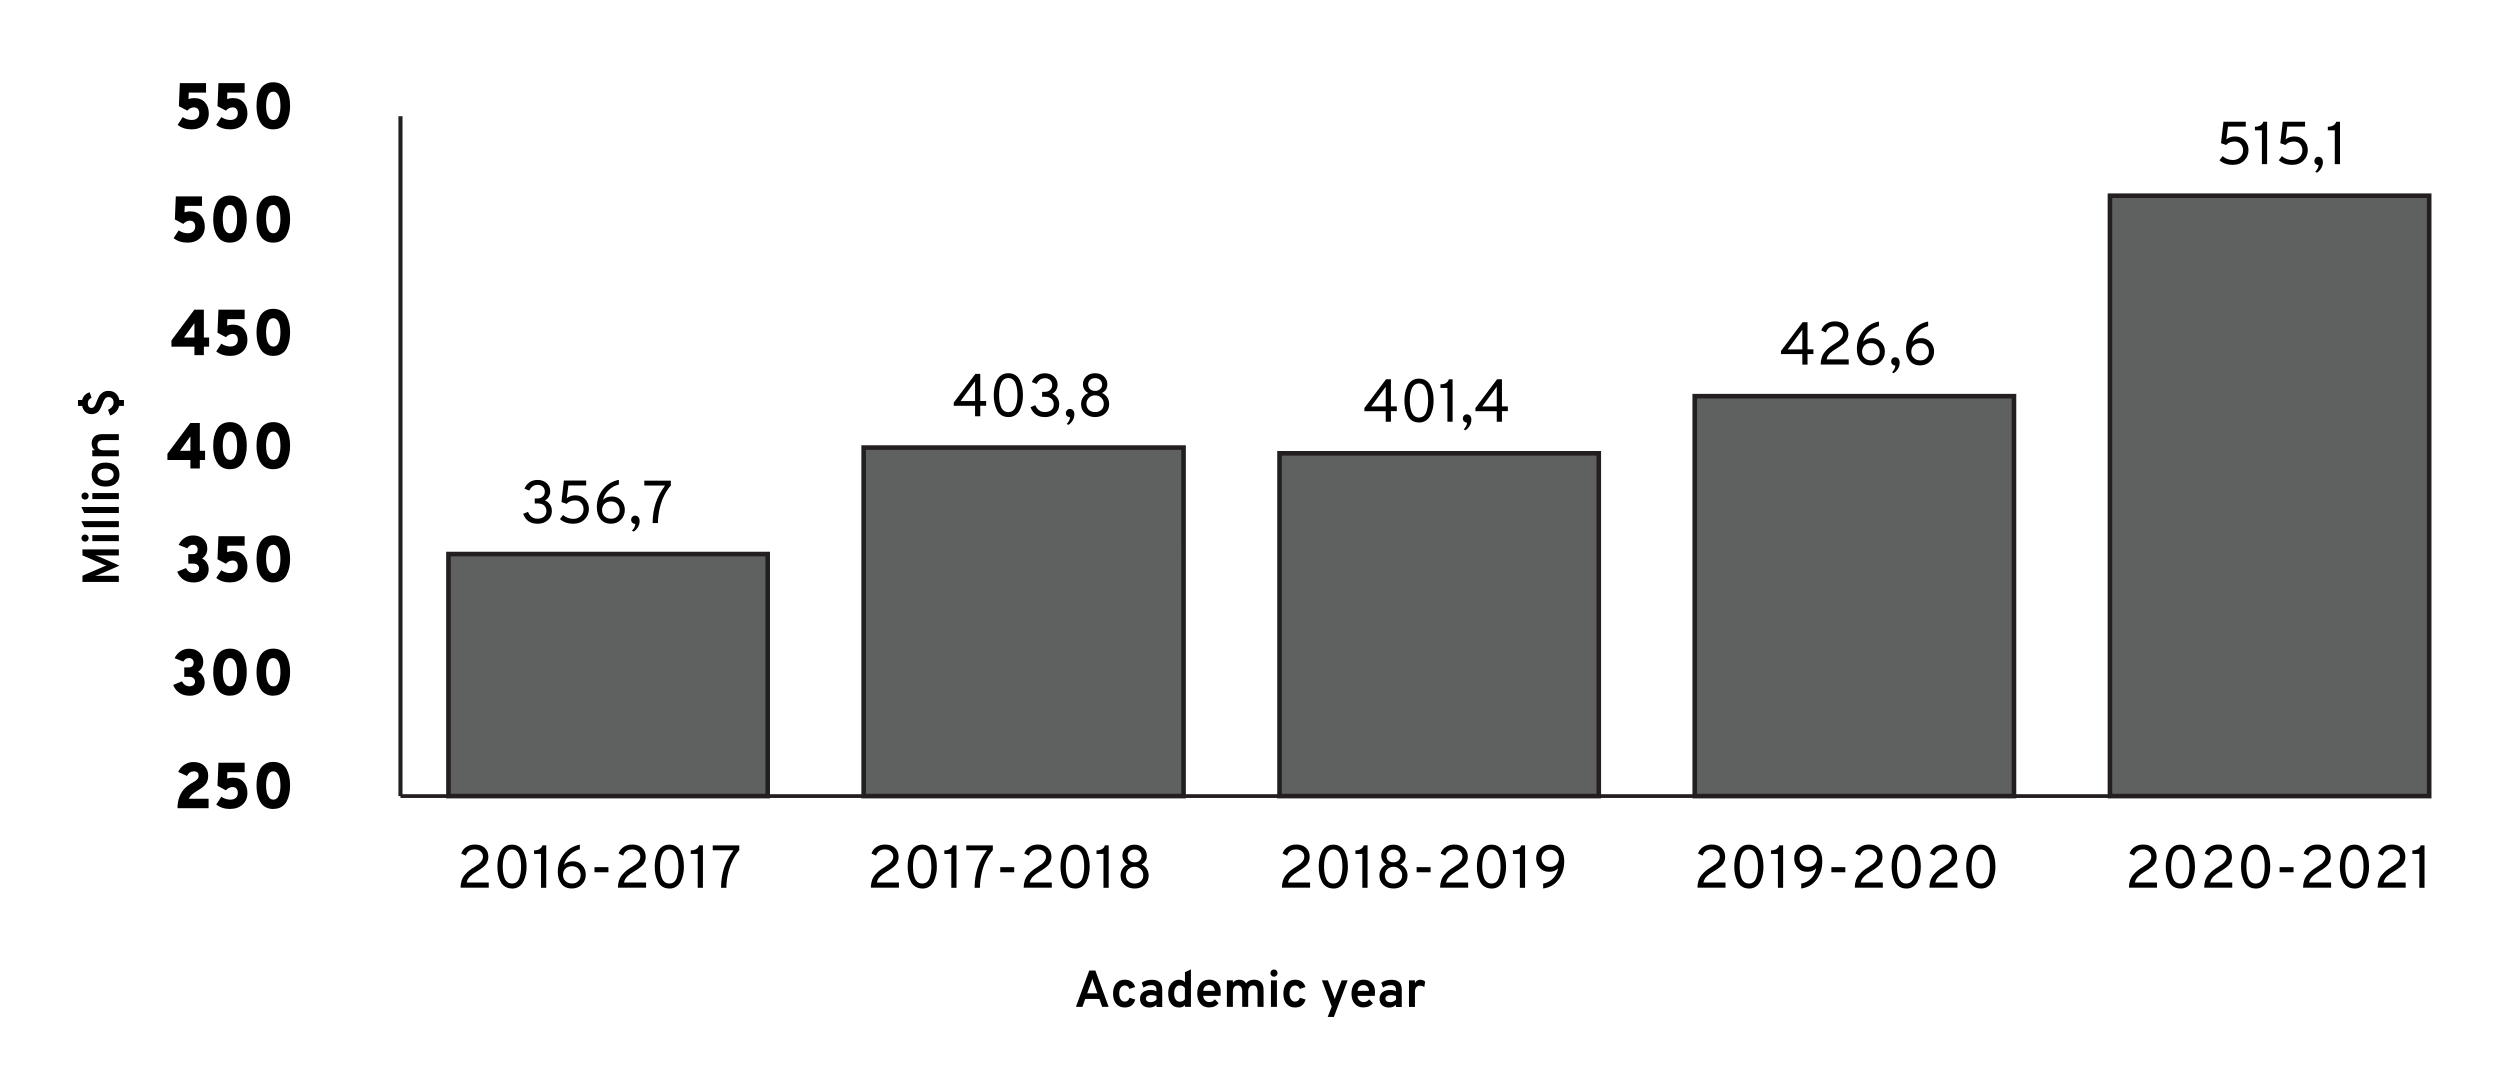 <?xml version="1.0" encoding="UTF-8"?><svg xmlns="http://www.w3.org/2000/svg" viewBox="0 0 577.6 247.5"><defs><style>.cls-1{fill:#5f6060;}.cls-2{fill:#fff;}.cls-3{fill:#231f20;}</style></defs><g id="Fond_blanc"><rect class="cls-2" x="0" width="577.6" height="247.5"/></g><g id="Graphiques_EN_VECTO"><g><path class="cls-1" d="M103.61,128.01h73.76v55.92H103.61v-55.92h0Zm95.93-24.6h73.91v80.52h-73.91V103.41h0Zm96.08,1.32h73.76v79.2h-73.76V104.73h0Zm95.93-13.2h73.76v92.4h-73.76V91.53h0Zm95.93-46.32h73.76V183.93h-73.76V45.21h0Z"/><path class="cls-3" d="M561.77,184.46h-74.82V44.68h74.82V184.46Zm-73.76-1.06h72.7V45.74h-72.7V183.4Zm-22.17,1.06h-74.82V91h74.82v93.46Zm-73.76-1.06h72.7V92.06h-72.7v91.34Zm-22.17,1.06h-74.82V104.2h74.82v80.26Zm-73.76-1.06h72.7V105.26h-72.7v78.14Zm-22.17,1.06h-74.97V102.88h74.97v81.58Zm-73.91-1.06h72.85V103.94h-72.85v79.46Zm-22.17,1.06H103.08v-56.98h74.82v56.98Zm-73.76-1.06h72.7v-54.86H104.14v54.86Z"/></g><rect class="cls-3" x="92.05" y="26.85" width=".95" height="157.08"/><rect class="cls-3" x="92.52" y="183.49" width="401.92" height=".87"/><g><path d="M124.16,121c-1.63,0-2.72-.76-3.29-2.28l1.12-.46c.43,1.05,1.16,1.58,2.18,1.58,.61,0,1.1-.15,1.49-.45,.39-.3,.58-.73,.58-1.3s-.17-.97-.51-1.29-.84-.48-1.49-.48h-.69v-1.15h.62c.51,0,.91-.14,1.23-.43,.31-.29,.47-.66,.47-1.13s-.15-.87-.46-1.16c-.31-.29-.71-.43-1.19-.43-.87,0-1.51,.44-1.92,1.32l-1.12-.43c.23-.6,.6-1.08,1.12-1.46s1.16-.57,1.91-.57c.84,0,1.53,.25,2.08,.74,.55,.49,.83,1.12,.83,1.86,0,.45-.11,.86-.32,1.25s-.52,.68-.92,.88c.51,.21,.9,.52,1.19,.94s.43,.92,.43,1.51c0,.89-.32,1.6-.95,2.14-.63,.54-1.42,.81-2.37,.81Z"/><path d="M132.46,121c-.72,0-1.34-.11-1.87-.32-.53-.21-.94-.47-1.21-.76l.72-.94c.67,.6,1.46,.9,2.36,.9,.68,0,1.24-.21,1.69-.63,.45-.42,.67-.94,.67-1.57s-.18-1.12-.54-1.5c-.36-.38-.84-.57-1.43-.57-.83,0-1.47,.27-1.94,.8l-1.19-.42,.56-4.96h5.15v1.13h-4.11l-.37,2.95c.55-.45,1.23-.67,2.03-.67,.92,0,1.66,.3,2.23,.91,.57,.61,.85,1.35,.85,2.24,0,.95-.33,1.76-1,2.42-.67,.66-1.53,.99-2.6,.99Z"/><path d="M141.16,121c-1.05,0-1.85-.35-2.42-1.06-.56-.71-.85-1.62-.85-2.74,0-1.55,.46-2.91,1.37-4.09s2.16-1.93,3.73-2.25v1.08c-.87,.21-1.65,.63-2.34,1.28-.68,.65-1.12,1.41-1.32,2.29,.46-.53,1.16-.8,2.11-.8,.83,0,1.52,.3,2.08,.9,.56,.6,.84,1.33,.84,2.18,0,.92-.31,1.69-.92,2.3-.61,.61-1.38,.91-2.29,.91Zm-.01-1.15c.6,0,1.08-.18,1.46-.55,.38-.36,.56-.84,.56-1.44s-.19-1.09-.56-1.46c-.37-.37-.86-.55-1.47-.55s-1.09,.18-1.47,.55c-.38,.37-.57,.86-.57,1.46s.19,1.07,.58,1.43c.39,.37,.87,.55,1.46,.55Z"/><path d="M146.01,122.6c.17-.15,.33-.36,.5-.64,.17-.28,.26-.58,.28-.9-.28-.02-.51-.11-.69-.29-.18-.17-.28-.39-.28-.65,0-.29,.09-.53,.27-.71s.4-.28,.65-.28c.29,0,.54,.11,.74,.32s.3,.52,.3,.92c0,.51-.13,.99-.39,1.42-.26,.43-.59,.78-.99,1.03l-.4-.21Z"/><path d="M150.78,120.84c.02-1.65,.25-3.17,.69-4.54s1.17-2.75,2.18-4.12h-4.79v-1.13h6.13v1.11c-.58,.67-1.07,1.41-1.48,2.21s-.71,1.59-.92,2.37-.35,1.5-.44,2.16-.14,1.31-.14,1.95h-1.23Z"/></g><g><path d="M225.28,96.19v-2.44h-4.93v-.73l5-6.64h1.13v6.27h1.36v1.09h-1.36v2.44h-1.2Zm0-3.53v-4.55l-3.36,4.55h3.36Z"/><path d="M232.97,96.36c-.62,0-1.15-.15-1.61-.44-.46-.29-.81-.69-1.05-1.19-.24-.5-.42-1.03-.54-1.6-.12-.57-.17-1.18-.17-1.83,0-.6,.05-1.17,.15-1.71,.1-.55,.27-1.08,.51-1.61,.24-.53,.59-.95,1.05-1.27s1.02-.48,1.66-.48,1.15,.15,1.61,.44c.46,.29,.81,.69,1.05,1.2,.24,.5,.42,1.04,.54,1.61,.12,.57,.17,1.18,.17,1.82,0,.6-.05,1.17-.16,1.71s-.28,1.08-.52,1.61-.59,.95-1.05,1.27c-.46,.32-1.01,.48-1.65,.48Zm0-1.15c.41,0,.77-.12,1.06-.35s.51-.56,.65-.97c.14-.41,.24-.82,.3-1.24,.06-.42,.09-.87,.09-1.37,0-.52-.03-1-.1-1.44-.06-.44-.17-.85-.32-1.24s-.37-.69-.65-.92c-.29-.22-.63-.34-1.03-.34s-.78,.12-1.08,.36c-.29,.24-.51,.56-.66,.97-.15,.41-.25,.82-.31,1.25-.06,.42-.09,.88-.09,1.37,0,.52,.03,1,.1,1.44,.06,.43,.17,.85,.33,1.24,.16,.39,.38,.7,.67,.92,.29,.22,.64,.33,1.04,.33Z"/><path d="M241.38,96.36c-1.63,0-2.72-.76-3.29-2.28l1.12-.46c.43,1.05,1.16,1.58,2.18,1.58,.61,0,1.1-.15,1.49-.45s.58-.73,.58-1.3-.17-.97-.51-1.29-.84-.48-1.49-.48h-.69v-1.15h.62c.5,0,.91-.14,1.23-.43,.31-.28,.47-.66,.47-1.13s-.15-.87-.46-1.16c-.31-.29-.71-.43-1.19-.43-.87,0-1.51,.44-1.92,1.32l-1.12-.43c.23-.6,.6-1.08,1.12-1.46,.52-.38,1.16-.57,1.91-.57,.84,0,1.53,.25,2.08,.74,.55,.5,.83,1.12,.83,1.86,0,.45-.11,.86-.32,1.25s-.52,.68-.92,.88c.51,.21,.9,.52,1.19,.94,.28,.42,.43,.92,.43,1.51,0,.89-.32,1.6-.95,2.14-.63,.54-1.42,.81-2.37,.81Z"/><path d="M246.45,97.95c.17-.15,.33-.36,.5-.64,.17-.28,.26-.58,.28-.9-.28-.02-.5-.11-.69-.29-.18-.17-.28-.39-.28-.65,0-.29,.09-.53,.27-.71,.18-.19,.4-.28,.65-.28,.29,0,.54,.1,.74,.31s.3,.52,.3,.92c0,.51-.13,.99-.39,1.42-.26,.43-.59,.78-.99,1.03l-.4-.21Z"/><path d="M253.01,96.36c-.95,0-1.72-.28-2.33-.85-.61-.56-.91-1.28-.91-2.13,0-.6,.15-1.12,.46-1.58,.3-.45,.7-.79,1.2-1-.4-.21-.7-.48-.91-.84-.21-.35-.32-.75-.32-1.19,0-.72,.26-1.32,.79-1.81s1.2-.73,2.02-.73,1.49,.24,2.03,.73c.53,.49,.8,1.09,.8,1.81,0,.94-.41,1.62-1.24,2.03,.5,.22,.91,.56,1.21,1.01,.3,.45,.45,.97,.45,1.57,0,.86-.3,1.57-.91,2.13-.61,.57-1.39,.85-2.34,.85Zm-1.44-1.67c.37,.35,.85,.52,1.44,.52s1.07-.17,1.45-.52c.38-.35,.56-.82,.56-1.41,0-.53-.19-.99-.57-1.37-.38-.38-.86-.57-1.44-.57s-1.06,.19-1.43,.57-.57,.84-.57,1.38c0,.59,.19,1.06,.56,1.41Zm.28-4.79c.29,.28,.68,.41,1.16,.41s.87-.14,1.17-.41c.3-.28,.45-.62,.45-1.03,0-.46-.15-.82-.45-1.1-.3-.28-.69-.41-1.17-.41s-.85,.14-1.15,.41-.45,.64-.45,1.1c0,.41,.15,.75,.44,1.03Z"/></g><g><path d="M320.16,97.44v-2.44h-4.93v-.73l5-6.64h1.13v6.27h1.36v1.09h-1.36v2.44h-1.2Zm0-3.53v-4.55l-3.36,4.55h3.36Z"/><path d="M327.85,97.61c-.62,0-1.15-.15-1.61-.44-.46-.29-.81-.69-1.05-1.19-.24-.5-.42-1.03-.54-1.6-.12-.57-.17-1.18-.17-1.83,0-.6,.05-1.17,.15-1.71,.1-.55,.27-1.08,.51-1.61,.24-.53,.59-.95,1.05-1.27s1.02-.48,1.66-.48,1.15,.15,1.61,.44,.81,.69,1.05,1.2c.24,.5,.42,1.04,.54,1.61,.11,.57,.17,1.18,.17,1.82,0,.6-.05,1.17-.16,1.71s-.28,1.08-.52,1.61c-.24,.53-.59,.95-1.05,1.27-.46,.32-1.01,.48-1.65,.48Zm0-1.15c.41,0,.77-.12,1.06-.35s.51-.56,.65-.97c.14-.41,.24-.82,.3-1.24s.09-.87,.09-1.37c0-.52-.03-1-.1-1.44-.06-.44-.17-.85-.32-1.24s-.37-.69-.65-.92c-.29-.22-.63-.34-1.03-.34s-.78,.12-1.07,.36c-.29,.24-.51,.56-.66,.97-.15,.41-.25,.82-.31,1.25-.06,.42-.09,.88-.09,1.37,0,.52,.03,1,.1,1.44,.06,.43,.17,.85,.33,1.24,.16,.39,.38,.7,.67,.92,.29,.22,.64,.33,1.04,.33Z"/><path d="M334.41,97.44v-7.81h-1.61v-.83c1.04,0,1.69-.39,1.94-1.16h.87v9.8h-1.2Z"/><path d="M338.17,99.2c.17-.15,.33-.36,.5-.64,.17-.28,.26-.58,.28-.9-.28-.02-.5-.11-.69-.29-.18-.17-.28-.39-.28-.65,0-.29,.09-.53,.27-.71,.18-.19,.4-.28,.65-.28,.29,0,.54,.1,.74,.31s.3,.52,.3,.92c0,.51-.13,.99-.39,1.42-.26,.43-.59,.78-.99,1.03l-.4-.21Z"/><path d="M345.81,97.44v-2.44h-4.93v-.73l5-6.64h1.13v6.27h1.36v1.09h-1.36v2.44h-1.2Zm0-3.53v-4.55l-3.36,4.55h3.36Z"/></g><g><path d="M416.41,84.25v-2.44h-4.93v-.73l5-6.64h1.13v6.27h1.36v1.09h-1.36v2.44h-1.2Zm0-3.53v-4.55l-3.36,4.55h3.36Z"/><path d="M420.65,84.25c0-.62,.09-1.18,.26-1.69,.17-.51,.43-.95,.76-1.34s.66-.7,.99-.97c.33-.26,.73-.53,1.18-.8,.42-.26,.75-.48,.99-.67s.46-.43,.67-.74c.21-.31,.31-.63,.31-.98,0-.48-.17-.87-.52-1.19s-.8-.48-1.37-.48c-1.07,0-1.75,.48-2.05,1.44l-1.08-.49c.19-.62,.57-1.12,1.14-1.51,.57-.39,1.25-.58,2.03-.58,.96,0,1.71,.26,2.26,.78,.55,.52,.83,1.2,.83,2.05,0,.34-.05,.65-.15,.94-.1,.29-.22,.54-.37,.74s-.35,.42-.61,.64c-.27,.22-.5,.4-.71,.54-.21,.14-.48,.31-.83,.53-.68,.4-1.22,.8-1.61,1.19-.39,.39-.64,.85-.74,1.37h5.1v1.19h-6.49Z"/><path d="M432.28,84.42c-1.05,0-1.85-.35-2.42-1.06-.57-.7-.85-1.62-.85-2.74,0-1.55,.46-2.91,1.37-4.09,.91-1.18,2.16-1.93,3.73-2.25v1.08c-.87,.21-1.65,.63-2.34,1.28-.68,.65-1.12,1.41-1.32,2.29,.46-.53,1.16-.8,2.11-.8,.83,0,1.52,.3,2.08,.9,.56,.6,.84,1.33,.84,2.18,0,.92-.31,1.69-.92,2.3-.61,.61-1.38,.91-2.29,.91Zm-.01-1.15c.6,0,1.08-.18,1.46-.55,.38-.36,.56-.84,.56-1.44s-.19-1.09-.56-1.46c-.37-.37-.86-.55-1.47-.55s-1.09,.18-1.47,.55c-.38,.37-.57,.86-.57,1.46s.19,1.07,.58,1.43c.39,.37,.87,.55,1.46,.55Z"/><path d="M437.13,86.01c.17-.15,.33-.36,.5-.64,.17-.28,.26-.58,.28-.9-.28-.02-.5-.11-.69-.29-.18-.17-.28-.39-.28-.65,0-.29,.09-.53,.27-.71,.18-.19,.4-.28,.65-.28,.29,0,.54,.1,.74,.31s.3,.52,.3,.92c0,.51-.13,.99-.39,1.42-.26,.43-.59,.78-.99,1.03l-.4-.21Z"/><path d="M443.65,84.42c-1.05,0-1.85-.35-2.42-1.06-.57-.7-.85-1.62-.85-2.74,0-1.55,.46-2.91,1.37-4.09,.91-1.18,2.16-1.93,3.73-2.25v1.08c-.87,.21-1.65,.63-2.34,1.28-.68,.65-1.12,1.41-1.32,2.29,.46-.53,1.16-.8,2.11-.8,.83,0,1.52,.3,2.08,.9,.56,.6,.84,1.33,.84,2.18,0,.92-.31,1.69-.92,2.3-.61,.61-1.38,.91-2.29,.91Zm-.01-1.15c.6,0,1.08-.18,1.46-.55,.38-.36,.56-.84,.56-1.44s-.19-1.09-.56-1.46c-.37-.37-.86-.55-1.47-.55s-1.09,.18-1.47,.55c-.38,.37-.57,.86-.57,1.46s.19,1.07,.58,1.43c.39,.37,.87,.55,1.46,.55Z"/></g><g><path d="M515.88,38.09c-.72,0-1.34-.11-1.87-.32s-.94-.47-1.21-.76l.72-.94c.67,.6,1.46,.9,2.36,.9,.68,0,1.24-.21,1.69-.63,.45-.42,.67-.94,.67-1.57s-.18-1.12-.54-1.5c-.36-.38-.84-.57-1.43-.57-.83,0-1.47,.27-1.94,.8l-1.19-.42,.57-4.96h5.15v1.13h-4.11l-.37,2.95c.55-.45,1.23-.67,2.03-.67,.92,0,1.66,.3,2.23,.91,.57,.61,.85,1.35,.85,2.24,0,.95-.33,1.76-1,2.42s-1.53,.99-2.6,.99Z"/><path d="M522.59,37.92v-7.81h-1.61v-.83c1.04,0,1.69-.39,1.94-1.16h.87v9.8h-1.2Z"/><path d="M529.58,38.09c-.72,0-1.34-.11-1.87-.32s-.94-.47-1.21-.76l.72-.94c.67,.6,1.46,.9,2.36,.9,.68,0,1.24-.21,1.69-.63,.45-.42,.67-.94,.67-1.57s-.18-1.12-.54-1.5c-.36-.38-.84-.57-1.43-.57-.83,0-1.47,.27-1.94,.8l-1.19-.42,.57-4.96h5.15v1.13h-4.11l-.37,2.95c.55-.45,1.23-.67,2.03-.67,.92,0,1.66,.3,2.23,.91,.57,.61,.85,1.35,.85,2.24,0,.95-.33,1.76-1,2.42s-1.53,.99-2.6,.99Z"/><path d="M534.91,39.69c.17-.15,.33-.36,.5-.64,.17-.28,.26-.58,.28-.9-.28-.02-.5-.11-.69-.29-.18-.17-.28-.39-.28-.65,0-.29,.09-.53,.27-.71,.18-.19,.4-.28,.65-.28,.29,0,.54,.1,.74,.31s.3,.52,.3,.92c0,.51-.13,.99-.39,1.42-.26,.43-.59,.78-.99,1.03l-.4-.21Z"/><path d="M539.43,37.92v-7.81h-1.61v-.83c1.04,0,1.69-.39,1.94-1.16h.87v9.8h-1.2Z"/></g><g><path d="M41.01,186.73c0-1.03,.16-1.94,.49-2.73,.32-.79,.73-1.42,1.23-1.9,.49-.48,1.1-.92,1.83-1.33,.42-.23,.75-.46,.98-.69,.23-.23,.35-.5,.35-.83,0-.69-.36-1.03-1.09-1.03s-1.25,.35-1.61,1.05l-2.01-.92c.31-.71,.79-1.27,1.44-1.68,.64-.41,1.35-.61,2.1-.61,1.04,0,1.87,.29,2.47,.88,.61,.59,.91,1.33,.91,2.22,0,.83-.18,1.49-.54,1.96-.36,.48-.91,.94-1.65,1.37-.72,.44-1.24,.8-1.55,1.07-.31,.28-.56,.6-.72,.98h4.55v2.19h-7.18Z"/><path d="M53.19,186.91c-1.28,0-2.36-.34-3.23-1.04l1.17-1.78c.69,.44,1.38,.66,2.07,.66,.54,0,.97-.13,1.28-.4,.31-.27,.47-.66,.47-1.17,0-.4-.1-.72-.31-.97s-.51-.37-.9-.37c-.59,0-1.1,.25-1.54,.75l-1.95-1.04,.22-5.33h6.05v2.19h-3.99l-.06,1.48c.47-.15,.9-.22,1.27-.22,1.09,0,1.94,.33,2.53,.99,.6,.66,.89,1.5,.89,2.53,0,1.13-.37,2.03-1.12,2.7-.75,.67-1.7,1-2.86,1Z"/><path d="M63.14,186.91c-.59,0-1.11-.11-1.57-.32-.46-.21-.83-.5-1.11-.85-.29-.35-.52-.76-.7-1.25-.18-.48-.31-.96-.38-1.46-.07-.49-.11-1.01-.11-1.56,0-.72,.06-1.38,.19-2,.13-.61,.33-1.18,.62-1.72,.29-.53,.69-.95,1.21-1.26,.52-.3,1.14-.46,1.86-.46s1.35,.16,1.88,.46c.52,.31,.92,.73,1.2,1.27,.28,.54,.48,1.11,.61,1.72,.12,.61,.18,1.27,.18,1.98s-.06,1.37-.19,1.99c-.13,.62-.33,1.19-.61,1.72-.28,.53-.68,.95-1.2,1.26-.52,.31-1.14,.46-1.86,.46Zm0-2.16c.58,0,1-.31,1.26-.92s.39-1.4,.39-2.35c0-.6-.05-1.13-.14-1.6-.09-.46-.27-.86-.53-1.18-.26-.33-.59-.49-.98-.49-.58,0-1,.31-1.27,.92-.27,.62-.4,1.4-.4,2.35,0,.59,.05,1.12,.15,1.58,.1,.47,.28,.86,.53,1.19s.59,.49,.99,.49Z"/></g><g><path d="M43.77,160.74c-.9,0-1.67-.22-2.33-.66-.65-.44-1.13-1.05-1.42-1.83l2.01-.83c.43,.77,1.01,1.15,1.74,1.15,.39,0,.71-.1,.94-.3,.24-.2,.35-.48,.35-.84,0-.28-.12-.52-.35-.74-.24-.21-.58-.31-1.02-.31h-1.12v-2.19h1.12c.33,0,.58-.1,.77-.29,.19-.2,.28-.47,.28-.82,0-.3-.1-.55-.29-.75s-.46-.3-.79-.3c-.54,0-.98,.27-1.31,.82l-2.01-.79c.33-.68,.79-1.21,1.37-1.6,.58-.39,1.24-.58,1.99-.58,.97,0,1.76,.28,2.36,.84,.6,.56,.9,1.29,.9,2.17,0,1.01-.4,1.79-1.21,2.33,.43,.17,.8,.47,1.09,.92,.29,.44,.44,.98,.44,1.62,0,.86-.32,1.57-.97,2.14-.65,.57-1.5,.85-2.54,.85Z"/><path d="M53.13,160.74c-.59,0-1.11-.11-1.57-.32-.46-.21-.83-.5-1.11-.85-.29-.35-.52-.76-.7-1.25-.18-.48-.31-.96-.38-1.46-.07-.49-.11-1.01-.11-1.56,0-.72,.06-1.38,.19-2,.13-.61,.33-1.18,.62-1.72,.29-.53,.69-.95,1.21-1.26,.52-.3,1.14-.46,1.86-.46s1.35,.16,1.88,.46c.52,.31,.92,.73,1.2,1.27,.28,.54,.48,1.11,.61,1.72,.12,.61,.18,1.27,.18,1.98s-.06,1.37-.19,1.99c-.13,.62-.33,1.19-.61,1.72-.28,.53-.68,.95-1.2,1.26-.52,.31-1.14,.46-1.86,.46Zm0-2.16c.58,0,1-.31,1.26-.92s.39-1.4,.39-2.35c0-.6-.05-1.13-.14-1.6-.09-.46-.27-.86-.53-1.18-.26-.33-.59-.49-.98-.49-.58,0-1,.31-1.27,.92-.27,.62-.4,1.4-.4,2.35,0,.59,.05,1.12,.15,1.58,.1,.47,.28,.86,.53,1.19s.59,.49,.99,.49Z"/><path d="M63.14,160.74c-.59,0-1.11-.11-1.57-.32-.46-.21-.83-.5-1.11-.85-.29-.35-.52-.76-.7-1.25-.18-.48-.31-.96-.38-1.46-.07-.49-.11-1.01-.11-1.56,0-.72,.06-1.38,.19-2,.13-.61,.33-1.18,.62-1.72,.29-.53,.69-.95,1.21-1.26,.52-.3,1.14-.46,1.86-.46s1.35,.16,1.88,.46c.52,.31,.92,.73,1.2,1.27,.28,.54,.48,1.11,.61,1.72,.12,.61,.18,1.27,.18,1.98s-.06,1.37-.19,1.99c-.13,.62-.33,1.19-.61,1.72-.28,.53-.68,.95-1.2,1.26-.52,.31-1.14,.46-1.86,.46Zm0-2.16c.58,0,1-.31,1.26-.92s.39-1.4,.39-2.35c0-.6-.05-1.13-.14-1.6-.09-.46-.27-.86-.53-1.18-.26-.33-.59-.49-.98-.49-.58,0-1,.31-1.27,.92-.27,.62-.4,1.4-.4,2.35,0,.59,.05,1.12,.15,1.58,.1,.47,.28,.86,.53,1.19s.59,.49,.99,.49Z"/></g><g><path d="M44.7,134.57c-.9,0-1.67-.22-2.33-.66-.65-.44-1.13-1.05-1.42-1.83l2.01-.83c.43,.77,1.01,1.15,1.74,1.15,.39,0,.71-.1,.94-.3,.24-.2,.35-.48,.35-.84,0-.28-.12-.52-.35-.74-.24-.21-.58-.31-1.02-.31h-1.12v-2.19h1.12c.33,0,.58-.1,.77-.29,.19-.2,.28-.47,.28-.82,0-.3-.1-.55-.29-.75s-.46-.3-.79-.3c-.54,0-.98,.27-1.31,.82l-2.01-.79c.33-.68,.79-1.21,1.37-1.6,.58-.39,1.24-.58,1.99-.58,.97,0,1.76,.28,2.36,.84,.6,.56,.9,1.29,.9,2.17,0,1.01-.4,1.79-1.21,2.33,.43,.17,.8,.47,1.09,.92,.29,.44,.44,.98,.44,1.62,0,.86-.32,1.57-.97,2.14-.65,.57-1.5,.85-2.54,.85Z"/><path d="M53.19,134.57c-1.28,0-2.36-.34-3.23-1.04l1.17-1.78c.69,.44,1.38,.66,2.07,.66,.54,0,.97-.13,1.28-.4,.31-.27,.47-.66,.47-1.17,0-.4-.1-.72-.31-.97s-.51-.37-.9-.37c-.59,0-1.1,.25-1.54,.75l-1.95-1.04,.22-5.33h6.05v2.19h-3.99l-.06,1.48c.47-.15,.9-.22,1.27-.22,1.09,0,1.94,.33,2.53,.99,.6,.66,.89,1.5,.89,2.53,0,1.13-.37,2.03-1.12,2.7-.75,.67-1.7,1-2.86,1Z"/><path d="M63.14,134.57c-.59,0-1.11-.11-1.57-.32-.46-.21-.83-.5-1.11-.85-.29-.35-.52-.76-.7-1.25-.18-.48-.31-.96-.38-1.46-.07-.49-.11-1.01-.11-1.56,0-.72,.06-1.38,.19-2,.13-.61,.33-1.18,.62-1.72,.29-.53,.69-.95,1.21-1.26,.52-.3,1.14-.46,1.86-.46s1.35,.16,1.88,.46c.52,.31,.92,.73,1.2,1.27,.28,.54,.48,1.11,.61,1.72,.12,.61,.18,1.27,.18,1.98s-.06,1.37-.19,1.99c-.13,.62-.33,1.19-.61,1.72-.28,.53-.68,.95-1.2,1.26-.52,.31-1.14,.46-1.86,.46Zm0-2.16c.58,0,1-.31,1.26-.92s.39-1.4,.39-2.35c0-.6-.05-1.13-.14-1.6-.09-.46-.27-.86-.53-1.18-.26-.33-.59-.49-.98-.49-.58,0-1,.31-1.27,.92-.27,.62-.4,1.4-.4,2.35,0,.59,.05,1.12,.15,1.58,.1,.47,.28,.86,.53,1.19s.59,.49,.99,.49Z"/></g><g><path d="M43.99,108.23v-1.95h-5.31v-1.44l5.29-7.11h2.2v6.43h1.21v2.12h-1.21v1.95h-2.17Zm0-4.07v-3.33l-2.41,3.33h2.41Z"/><path d="M53.13,108.41c-.59,0-1.11-.11-1.57-.32-.46-.21-.83-.5-1.11-.85-.29-.35-.52-.76-.7-1.25-.18-.48-.31-.96-.38-1.46-.07-.49-.11-1.01-.11-1.56,0-.72,.06-1.38,.19-2s.33-1.18,.62-1.72c.29-.54,.69-.96,1.21-1.26,.52-.3,1.14-.46,1.86-.46s1.35,.16,1.88,.47c.52,.31,.92,.73,1.2,1.27,.28,.53,.48,1.11,.61,1.72,.12,.61,.18,1.27,.18,1.98s-.06,1.37-.19,1.99c-.13,.62-.33,1.19-.61,1.72-.28,.53-.68,.95-1.2,1.26-.52,.31-1.14,.46-1.86,.46Zm0-2.16c.58,0,1-.31,1.26-.92s.39-1.4,.39-2.35c0-.6-.05-1.13-.14-1.6-.09-.46-.27-.86-.53-1.19-.26-.32-.59-.49-.98-.49-.58,0-1,.31-1.27,.92-.27,.62-.4,1.4-.4,2.35,0,.59,.05,1.12,.15,1.58,.1,.47,.28,.86,.53,1.19s.59,.49,.99,.49Z"/><path d="M63.14,108.41c-.59,0-1.11-.11-1.57-.32-.46-.21-.83-.5-1.11-.85-.29-.35-.52-.76-.7-1.25-.18-.48-.31-.96-.38-1.46-.07-.49-.11-1.01-.11-1.56,0-.72,.06-1.38,.19-2s.33-1.18,.62-1.72c.29-.54,.69-.96,1.21-1.26,.52-.3,1.14-.46,1.86-.46s1.35,.16,1.88,.47c.52,.31,.92,.73,1.2,1.27,.28,.53,.48,1.11,.61,1.72,.12,.61,.18,1.27,.18,1.98s-.06,1.37-.19,1.99c-.13,.62-.33,1.19-.61,1.72-.28,.53-.68,.95-1.2,1.26-.52,.31-1.14,.46-1.86,.46Zm0-2.16c.58,0,1-.31,1.26-.92s.39-1.4,.39-2.35c0-.6-.05-1.13-.14-1.6-.09-.46-.27-.86-.53-1.19-.26-.32-.59-.49-.98-.49-.58,0-1,.31-1.27,.92-.27,.62-.4,1.4-.4,2.35,0,.59,.05,1.12,.15,1.58,.1,.47,.28,.86,.53,1.19s.59,.49,.99,.49Z"/></g><g><path d="M44.92,82.05v-1.95h-5.31v-1.44l5.29-7.11h2.2v6.43h1.21v2.12h-1.21v1.95h-2.17Zm0-4.07v-3.33l-2.41,3.33h2.41Z"/><path d="M53.19,82.23c-1.28,0-2.36-.34-3.23-1.04l1.17-1.79c.69,.44,1.38,.66,2.07,.66,.54,0,.97-.13,1.28-.4,.31-.27,.47-.66,.47-1.17,0-.4-.1-.72-.31-.97s-.51-.37-.9-.37c-.59,0-1.1,.25-1.54,.75l-1.95-1.03,.22-5.33h6.05v2.19h-3.99l-.06,1.49c.47-.15,.9-.22,1.27-.22,1.09,0,1.94,.33,2.53,.99,.6,.66,.89,1.51,.89,2.54,0,1.13-.37,2.03-1.12,2.7-.75,.67-1.7,1-2.86,1Z"/><path d="M63.14,82.23c-.59,0-1.11-.11-1.57-.32-.46-.21-.83-.5-1.11-.85-.29-.35-.52-.76-.7-1.25-.18-.48-.31-.96-.38-1.46-.07-.49-.11-1.01-.11-1.56,0-.72,.06-1.38,.19-2s.33-1.18,.62-1.72c.29-.54,.69-.96,1.21-1.26,.52-.3,1.14-.46,1.86-.46s1.35,.16,1.88,.47c.52,.31,.92,.73,1.2,1.27,.28,.53,.48,1.11,.61,1.72,.12,.61,.18,1.27,.18,1.98s-.06,1.37-.19,1.99c-.13,.62-.33,1.19-.61,1.72-.28,.53-.68,.95-1.2,1.26-.52,.31-1.14,.46-1.86,.46Zm0-2.16c.58,0,1-.31,1.26-.92,.26-.62,.39-1.4,.39-2.35,0-.6-.05-1.13-.14-1.6-.09-.46-.27-.86-.53-1.19-.26-.32-.59-.49-.98-.49-.58,0-1,.31-1.27,.92-.27,.62-.4,1.4-.4,2.35,0,.59,.05,1.12,.15,1.58,.1,.46,.28,.86,.53,1.19s.59,.5,.99,.5Z"/></g><g><path d="M43.34,56.06c-1.28,0-2.36-.34-3.23-1.04l1.17-1.79c.69,.44,1.38,.66,2.07,.66,.54,0,.97-.13,1.28-.4,.31-.27,.47-.66,.47-1.17,0-.4-.1-.72-.31-.97s-.51-.37-.9-.37c-.59,0-1.1,.25-1.54,.75l-1.95-1.03,.22-5.33h6.05v2.19h-3.99l-.06,1.49c.47-.15,.9-.22,1.27-.22,1.09,0,1.94,.33,2.53,.99,.6,.66,.89,1.51,.89,2.54,0,1.13-.37,2.03-1.12,2.7-.75,.67-1.7,1-2.86,1Z"/><path d="M53.13,56.06c-.59,0-1.11-.11-1.57-.32-.46-.21-.83-.5-1.11-.85-.29-.35-.52-.76-.7-1.25-.18-.48-.31-.96-.38-1.46-.07-.49-.11-1.01-.11-1.56,0-.72,.06-1.38,.19-2s.33-1.18,.62-1.72c.29-.54,.69-.96,1.21-1.26,.52-.3,1.14-.46,1.86-.46s1.35,.16,1.88,.47c.52,.31,.92,.73,1.2,1.27,.28,.53,.48,1.11,.61,1.72,.12,.61,.18,1.27,.18,1.98s-.06,1.37-.19,1.99c-.13,.62-.33,1.19-.61,1.72-.28,.53-.68,.95-1.2,1.26-.52,.31-1.14,.46-1.86,.46Zm0-2.16c.58,0,1-.31,1.26-.92,.26-.62,.39-1.4,.39-2.35,0-.6-.05-1.13-.14-1.6-.09-.46-.27-.86-.53-1.19-.26-.32-.59-.49-.98-.49-.58,0-1,.31-1.27,.92-.27,.62-.4,1.4-.4,2.35,0,.59,.05,1.12,.15,1.58,.1,.46,.28,.86,.53,1.19s.59,.5,.99,.5Z"/><path d="M63.14,56.06c-.59,0-1.11-.11-1.57-.32-.46-.21-.83-.5-1.11-.85-.29-.35-.52-.76-.7-1.25-.18-.48-.31-.96-.38-1.46-.07-.49-.11-1.01-.11-1.56,0-.72,.06-1.38,.19-2s.33-1.18,.62-1.72c.29-.54,.69-.96,1.21-1.26,.52-.3,1.14-.46,1.86-.46s1.35,.16,1.88,.47c.52,.31,.92,.73,1.2,1.27,.28,.53,.48,1.11,.61,1.72,.12,.61,.18,1.27,.18,1.98s-.06,1.37-.19,1.99c-.13,.62-.33,1.19-.61,1.72-.28,.53-.68,.95-1.2,1.26-.52,.31-1.14,.46-1.86,.46Zm0-2.16c.58,0,1-.31,1.26-.92,.26-.62,.39-1.4,.39-2.35,0-.6-.05-1.13-.14-1.6-.09-.46-.27-.86-.53-1.19-.26-.32-.59-.49-.98-.49-.58,0-1,.31-1.27,.92-.27,.62-.4,1.4-.4,2.35,0,.59,.05,1.12,.15,1.58,.1,.46,.28,.86,.53,1.19s.59,.5,.99,.5Z"/></g><g><path d="M44.27,29.89c-1.28,0-2.36-.34-3.23-1.04l1.17-1.79c.69,.44,1.38,.66,2.07,.66,.54,0,.97-.13,1.28-.4,.31-.27,.47-.66,.47-1.17,0-.4-.1-.72-.31-.97s-.51-.37-.9-.37c-.59,0-1.1,.25-1.54,.75l-1.95-1.03,.22-5.33h6.05v2.19h-3.99l-.06,1.49c.47-.15,.9-.22,1.27-.22,1.09,0,1.94,.33,2.53,.99,.6,.66,.89,1.51,.89,2.54,0,1.13-.37,2.03-1.12,2.7-.75,.67-1.7,1-2.86,1Z"/><path d="M53.19,29.89c-1.28,0-2.36-.34-3.23-1.04l1.17-1.79c.69,.44,1.38,.66,2.07,.66,.54,0,.97-.13,1.28-.4,.31-.27,.47-.66,.47-1.17,0-.4-.1-.72-.31-.97s-.51-.37-.9-.37c-.59,0-1.1,.25-1.54,.75l-1.95-1.03,.22-5.33h6.05v2.19h-3.99l-.06,1.49c.47-.15,.9-.22,1.27-.22,1.09,0,1.94,.33,2.53,.99,.6,.66,.89,1.51,.89,2.54,0,1.13-.37,2.03-1.12,2.7-.75,.67-1.7,1-2.86,1Z"/><path d="M63.14,29.89c-.59,0-1.11-.11-1.57-.32-.46-.21-.83-.5-1.11-.85-.29-.35-.52-.76-.7-1.25-.18-.48-.31-.96-.38-1.46-.07-.49-.11-1.01-.11-1.56,0-.72,.06-1.38,.19-2s.33-1.18,.62-1.72c.29-.54,.69-.96,1.21-1.26,.52-.3,1.14-.46,1.86-.46s1.35,.16,1.88,.47c.52,.31,.92,.73,1.2,1.27,.28,.53,.48,1.11,.61,1.72,.12,.61,.18,1.27,.18,1.98s-.06,1.37-.19,1.99c-.13,.62-.33,1.19-.61,1.72-.28,.53-.68,.95-1.2,1.26-.52,.31-1.14,.46-1.86,.46Zm0-2.16c.58,0,1-.31,1.26-.92,.26-.62,.39-1.4,.39-2.35,0-.6-.05-1.13-.14-1.6-.09-.46-.27-.86-.53-1.19-.26-.32-.59-.49-.98-.49-.58,0-1,.31-1.27,.92-.27,.62-.4,1.4-.4,2.35,0,.59,.05,1.12,.15,1.58,.1,.46,.28,.86,.53,1.19s.59,.5,.99,.5Z"/></g><g><path d="M106.41,205.11c0-.62,.09-1.18,.26-1.69,.17-.51,.43-.96,.76-1.34,.33-.38,.66-.7,.99-.97,.33-.26,.73-.53,1.19-.8,.42-.26,.75-.48,.99-.67s.46-.43,.67-.74c.21-.31,.31-.63,.31-.98,0-.48-.17-.87-.52-1.19-.34-.32-.8-.48-1.37-.48-1.07,0-1.75,.48-2.05,1.44l-1.07-.49c.19-.62,.57-1.12,1.14-1.5,.57-.39,1.24-.58,2.03-.58,.96,0,1.71,.26,2.26,.78,.55,.52,.83,1.2,.83,2.05,0,.34-.05,.65-.15,.94-.1,.29-.22,.54-.36,.74-.14,.21-.35,.42-.61,.64-.27,.22-.5,.4-.71,.54-.21,.14-.48,.31-.83,.53-.68,.4-1.21,.8-1.61,1.19-.39,.39-.64,.85-.74,1.37h5.1v1.19h-6.49Z"/><path d="M118.29,205.28c-.62,0-1.15-.15-1.61-.44-.46-.29-.81-.69-1.05-1.19-.24-.5-.42-1.03-.54-1.6-.11-.57-.17-1.18-.17-1.83,0-.6,.05-1.17,.15-1.71s.27-1.08,.51-1.61,.59-.95,1.05-1.27,1.02-.48,1.66-.48,1.15,.15,1.61,.44,.81,.69,1.05,1.2c.24,.5,.42,1.04,.54,1.61,.11,.57,.17,1.18,.17,1.82,0,.6-.05,1.17-.16,1.72-.11,.55-.28,1.08-.52,1.61-.24,.53-.59,.95-1.05,1.27-.46,.32-1.01,.48-1.65,.48Zm0-1.15c.41,0,.77-.12,1.06-.35,.29-.23,.51-.55,.65-.97,.14-.41,.24-.82,.3-1.24,.06-.42,.09-.87,.09-1.37,0-.52-.03-1-.1-1.44-.06-.44-.17-.85-.32-1.24-.15-.39-.37-.69-.65-.92s-.63-.34-1.03-.34-.78,.12-1.08,.36c-.29,.24-.51,.56-.66,.97-.15,.41-.25,.82-.31,1.25-.06,.42-.09,.88-.09,1.36,0,.52,.03,1,.1,1.44,.06,.43,.17,.85,.33,1.24,.16,.39,.38,.7,.67,.92,.29,.22,.64,.33,1.04,.33Z"/><path d="M125,205.11v-7.81h-1.61v-.83c1.04,0,1.69-.39,1.94-1.16h.87v9.8h-1.2Z"/><path d="M132.14,205.28c-1.05,0-1.85-.35-2.42-1.06-.56-.71-.85-1.62-.85-2.74,0-1.55,.46-2.91,1.37-4.09s2.16-1.93,3.73-2.25v1.08c-.87,.21-1.65,.63-2.34,1.28-.68,.65-1.12,1.41-1.32,2.29,.46-.53,1.16-.8,2.11-.8,.83,0,1.52,.3,2.08,.9,.56,.6,.84,1.33,.84,2.18,0,.92-.31,1.69-.92,2.3-.61,.61-1.38,.91-2.29,.91Zm-.01-1.15c.6,0,1.08-.18,1.46-.55,.38-.36,.56-.84,.56-1.44s-.19-1.09-.56-1.46c-.37-.37-.86-.55-1.47-.55s-1.09,.18-1.47,.55c-.38,.37-.57,.86-.57,1.46s.19,1.07,.58,1.43c.39,.37,.87,.55,1.46,.55Z"/><path d="M137.35,201.53v-1.18h3.22v1.18h-3.22Z"/><path d="M142.76,205.11c0-.62,.09-1.18,.26-1.69,.17-.51,.43-.96,.76-1.34,.33-.38,.66-.7,.99-.97,.33-.26,.73-.53,1.19-.8,.42-.26,.75-.48,.99-.67s.46-.43,.67-.74c.21-.31,.31-.63,.31-.98,0-.48-.17-.87-.52-1.19-.34-.32-.8-.48-1.37-.48-1.07,0-1.75,.48-2.05,1.44l-1.07-.49c.19-.62,.57-1.12,1.14-1.5,.57-.39,1.24-.58,2.03-.58,.96,0,1.71,.26,2.26,.78,.55,.52,.83,1.2,.83,2.05,0,.34-.05,.65-.15,.94-.1,.29-.22,.54-.36,.74-.14,.21-.35,.42-.61,.64-.27,.22-.5,.4-.71,.54-.21,.14-.48,.31-.83,.53-.68,.4-1.21,.8-1.61,1.19-.39,.39-.64,.85-.74,1.37h5.1v1.19h-6.49Z"/><path d="M154.64,205.28c-.62,0-1.15-.15-1.61-.44-.46-.29-.81-.69-1.05-1.19-.24-.5-.42-1.03-.54-1.6-.11-.57-.17-1.18-.17-1.83,0-.6,.05-1.17,.15-1.71s.27-1.08,.51-1.61,.59-.95,1.05-1.27,1.02-.48,1.66-.48,1.15,.15,1.61,.44,.81,.69,1.05,1.2c.24,.5,.42,1.04,.54,1.61,.11,.57,.17,1.18,.17,1.82,0,.6-.05,1.17-.16,1.72-.11,.55-.28,1.08-.52,1.61-.24,.53-.59,.95-1.05,1.27-.46,.32-1.01,.48-1.65,.48Zm0-1.15c.41,0,.77-.12,1.06-.35,.29-.23,.51-.55,.65-.97,.14-.41,.24-.82,.3-1.24,.06-.42,.09-.87,.09-1.37,0-.52-.03-1-.1-1.44-.06-.44-.17-.85-.32-1.24-.15-.39-.37-.69-.65-.92s-.63-.34-1.03-.34-.78,.12-1.08,.36c-.29,.24-.51,.56-.66,.97-.15,.41-.25,.82-.31,1.25-.06,.42-.09,.88-.09,1.36,0,.52,.03,1,.1,1.44,.06,.43,.17,.85,.33,1.24,.16,.39,.38,.7,.67,.92,.29,.22,.64,.33,1.04,.33Z"/><path d="M161.2,205.11v-7.81h-1.61v-.83c1.04,0,1.69-.39,1.94-1.16h.87v9.8h-1.2Z"/><path d="M166.59,205.11c.02-1.65,.25-3.17,.69-4.54s1.17-2.75,2.18-4.12h-4.79v-1.13h6.13v1.11c-.58,.67-1.07,1.41-1.48,2.21s-.71,1.59-.92,2.37-.35,1.5-.44,2.16-.14,1.31-.14,1.95h-1.23Z"/></g><g><path d="M201.2,205.11c0-.62,.09-1.18,.26-1.69s.43-.96,.76-1.34c.33-.38,.66-.7,.99-.97,.33-.26,.73-.53,1.19-.8,.42-.26,.75-.48,.99-.67,.24-.18,.46-.43,.67-.74,.21-.31,.31-.63,.31-.98,0-.48-.17-.87-.52-1.19-.34-.32-.8-.48-1.37-.48-1.07,0-1.75,.48-2.05,1.44l-1.08-.49c.19-.62,.57-1.12,1.14-1.5,.57-.39,1.25-.58,2.03-.58,.96,0,1.71,.26,2.26,.78,.55,.52,.83,1.2,.83,2.05,0,.34-.05,.65-.15,.94-.1,.29-.22,.54-.37,.74s-.35,.42-.61,.64c-.27,.22-.5,.4-.71,.54-.21,.14-.48,.31-.83,.53-.68,.4-1.21,.8-1.61,1.19-.39,.39-.64,.85-.74,1.37h5.1v1.19h-6.49Z"/><path d="M213.08,205.28c-.62,0-1.15-.15-1.61-.44-.46-.29-.81-.69-1.05-1.19-.24-.5-.42-1.03-.54-1.6-.11-.57-.17-1.18-.17-1.83,0-.6,.05-1.17,.15-1.71,.1-.55,.27-1.08,.51-1.61,.24-.53,.59-.95,1.05-1.27s1.02-.48,1.66-.48,1.15,.15,1.61,.44c.46,.29,.81,.69,1.05,1.2s.42,1.04,.54,1.61c.11,.57,.17,1.18,.17,1.82,0,.6-.05,1.17-.16,1.72-.11,.55-.28,1.08-.52,1.61-.24,.53-.59,.95-1.05,1.27-.46,.32-1.01,.48-1.65,.48Zm0-1.15c.41,0,.77-.12,1.06-.35,.29-.23,.51-.55,.65-.97,.14-.41,.24-.82,.3-1.24,.06-.42,.09-.87,.09-1.37,0-.52-.03-1-.1-1.44s-.17-.85-.32-1.24c-.15-.39-.37-.69-.66-.92-.28-.22-.63-.34-1.03-.34s-.78,.12-1.08,.36c-.29,.24-.51,.56-.66,.97-.15,.41-.25,.82-.31,1.25-.06,.42-.09,.88-.09,1.36,0,.52,.03,1,.1,1.44,.06,.43,.17,.85,.33,1.24,.16,.39,.38,.7,.67,.92,.29,.22,.64,.33,1.04,.33Z"/><path d="M219.79,205.11v-7.81h-1.61v-.83c1.04,0,1.69-.39,1.94-1.16h.87v9.8h-1.2Z"/><path d="M225.17,205.11c.02-1.65,.25-3.17,.69-4.54,.44-1.38,1.17-2.75,2.18-4.12h-4.79v-1.13h6.13v1.11c-.58,.67-1.07,1.41-1.48,2.21-.41,.8-.71,1.59-.92,2.37s-.35,1.5-.44,2.16-.14,1.31-.14,1.95h-1.23Z"/><path d="M231.1,201.53v-1.18h3.22v1.18h-3.22Z"/><path d="M236.51,205.11c0-.62,.09-1.18,.26-1.69,.17-.51,.43-.96,.76-1.34,.33-.38,.66-.7,.99-.97,.33-.26,.73-.53,1.18-.8,.42-.26,.75-.48,.99-.67,.24-.18,.46-.43,.67-.74,.21-.31,.31-.63,.31-.98,0-.48-.17-.87-.52-1.19-.34-.32-.8-.48-1.37-.48-1.07,0-1.75,.48-2.05,1.44l-1.07-.49c.19-.62,.57-1.12,1.14-1.5,.57-.39,1.24-.58,2.03-.58,.96,0,1.71,.26,2.26,.78,.55,.52,.83,1.2,.83,2.05,0,.34-.05,.65-.15,.94-.1,.29-.22,.54-.36,.74-.14,.21-.35,.42-.61,.64-.27,.22-.5,.4-.71,.54-.21,.14-.48,.31-.83,.53-.68,.4-1.21,.8-1.61,1.19-.39,.39-.64,.85-.74,1.37h5.1v1.19h-6.49Z"/><path d="M248.39,205.28c-.62,0-1.15-.15-1.61-.44-.46-.29-.81-.69-1.05-1.19s-.42-1.03-.54-1.6c-.12-.57-.17-1.18-.17-1.83,0-.6,.05-1.17,.15-1.71,.1-.55,.27-1.08,.51-1.61,.24-.53,.59-.95,1.05-1.27s1.02-.48,1.66-.48,1.15,.15,1.61,.44c.46,.29,.81,.69,1.05,1.2,.24,.5,.42,1.04,.54,1.61s.17,1.18,.17,1.82c0,.6-.05,1.17-.16,1.72-.11,.55-.28,1.08-.52,1.61s-.59,.95-1.05,1.27c-.46,.32-1.01,.48-1.65,.48Zm0-1.15c.41,0,.77-.12,1.06-.35s.51-.55,.65-.97,.24-.82,.3-1.24c.06-.42,.09-.87,.09-1.37,0-.52-.03-1-.1-1.44-.06-.44-.17-.85-.32-1.24-.15-.39-.37-.69-.65-.92-.29-.22-.63-.34-1.03-.34s-.78,.12-1.08,.36c-.29,.24-.51,.56-.66,.97-.15,.41-.25,.82-.31,1.25s-.09,.88-.09,1.36c0,.52,.03,1,.1,1.44,.06,.43,.17,.85,.33,1.24,.16,.39,.38,.7,.67,.92,.29,.22,.64,.33,1.04,.33Z"/><path d="M254.95,205.11v-7.81h-1.61v-.83c1.04,0,1.69-.39,1.94-1.16h.87v9.8h-1.2Z"/><path d="M262.13,205.28c-.95,0-1.72-.28-2.33-.85s-.91-1.28-.91-2.14c0-.6,.15-1.12,.46-1.57,.3-.45,.7-.79,1.2-1-.4-.21-.7-.49-.91-.84-.21-.35-.32-.75-.32-1.19,0-.72,.26-1.32,.79-1.81,.53-.49,1.2-.73,2.02-.73s1.49,.25,2.03,.73c.53,.49,.8,1.09,.8,1.81,0,.94-.41,1.62-1.24,2.03,.5,.22,.91,.56,1.21,1.01,.3,.45,.45,.97,.45,1.57,0,.86-.3,1.57-.91,2.14s-1.39,.85-2.34,.85Zm-1.44-1.67c.37,.35,.85,.52,1.44,.52s1.07-.17,1.45-.52c.38-.35,.56-.82,.56-1.41,0-.53-.19-.99-.57-1.37-.38-.38-.86-.57-1.44-.57s-1.06,.19-1.43,.57-.57,.84-.57,1.38c0,.59,.19,1.06,.56,1.41Zm.28-4.79c.29,.28,.68,.41,1.16,.41s.87-.14,1.17-.41c.3-.28,.45-.62,.45-1.03,0-.46-.15-.82-.45-1.1-.3-.28-.69-.41-1.17-.41s-.85,.14-1.15,.41-.45,.64-.45,1.1c0,.41,.15,.75,.44,1.03Z"/></g><g><path d="M296.17,205.11c0-.62,.09-1.18,.26-1.69,.17-.51,.43-.96,.76-1.34,.33-.38,.66-.7,.99-.97,.33-.26,.73-.53,1.19-.8,.42-.26,.75-.48,.99-.67s.46-.43,.67-.74c.21-.31,.31-.63,.31-.98,0-.48-.17-.87-.52-1.19-.34-.32-.8-.48-1.37-.48-1.07,0-1.75,.48-2.05,1.44l-1.07-.49c.19-.62,.57-1.12,1.14-1.5,.57-.39,1.24-.58,2.03-.58,.96,0,1.71,.26,2.26,.78,.55,.52,.83,1.2,.83,2.05,0,.34-.05,.65-.15,.94-.1,.29-.22,.54-.36,.74-.14,.21-.35,.42-.61,.64-.27,.22-.5,.4-.71,.54-.21,.14-.48,.31-.83,.53-.68,.4-1.21,.8-1.61,1.19-.39,.39-.64,.85-.74,1.37h5.1v1.19h-6.49Z"/><path d="M308.05,205.28c-.62,0-1.15-.15-1.61-.44-.46-.29-.81-.69-1.05-1.19-.24-.5-.42-1.03-.54-1.6-.11-.57-.17-1.18-.17-1.83,0-.6,.05-1.17,.15-1.71s.27-1.08,.51-1.61,.59-.95,1.05-1.27,1.02-.48,1.66-.48,1.15,.15,1.61,.44,.81,.69,1.05,1.2c.24,.5,.42,1.04,.54,1.61,.11,.57,.17,1.18,.17,1.82,0,.6-.05,1.17-.16,1.72-.11,.55-.28,1.08-.52,1.61s-.59,.95-1.05,1.27c-.46,.32-1.01,.48-1.65,.48Zm0-1.15c.41,0,.77-.12,1.06-.35,.29-.23,.51-.55,.65-.97s.24-.82,.3-1.24c.06-.42,.09-.87,.09-1.37,0-.52-.03-1-.1-1.44s-.17-.85-.32-1.24c-.15-.39-.37-.69-.65-.92-.29-.22-.63-.34-1.04-.34s-.78,.12-1.07,.36c-.29,.24-.51,.56-.66,.97-.15,.41-.25,.82-.31,1.25-.06,.42-.09,.88-.09,1.36,0,.52,.03,1,.1,1.44,.06,.43,.17,.85,.33,1.24,.16,.39,.38,.7,.67,.92,.29,.22,.63,.33,1.04,.33Z"/><path d="M314.76,205.11v-7.81h-1.61v-.83c1.04,0,1.69-.39,1.94-1.16h.87v9.8h-1.2Z"/><path d="M321.94,205.28c-.95,0-1.72-.28-2.33-.85s-.91-1.28-.91-2.14c0-.6,.15-1.12,.45-1.57,.3-.45,.7-.79,1.2-1-.4-.21-.7-.49-.91-.84-.21-.35-.32-.75-.32-1.19,0-.72,.26-1.32,.79-1.81,.53-.49,1.2-.73,2.02-.73s1.49,.25,2.03,.73c.53,.49,.8,1.09,.8,1.81,0,.94-.41,1.62-1.24,2.03,.51,.22,.91,.56,1.21,1.01s.46,.97,.46,1.57c0,.86-.3,1.57-.91,2.14s-1.39,.85-2.34,.85Zm-1.44-1.67c.37,.35,.85,.52,1.44,.52s1.07-.17,1.45-.52c.38-.35,.57-.82,.57-1.41,0-.53-.19-.99-.57-1.37s-.86-.57-1.44-.57-1.06,.19-1.43,.57-.56,.84-.56,1.38c0,.59,.19,1.06,.56,1.41Zm.28-4.79c.29,.28,.68,.41,1.16,.41s.87-.14,1.16-.41c.3-.28,.45-.62,.45-1.03,0-.46-.15-.82-.45-1.1-.3-.28-.69-.41-1.16-.41s-.85,.14-1.15,.41c-.3,.28-.45,.64-.45,1.1,0,.41,.15,.75,.44,1.03Z"/><path d="M327.3,201.53v-1.18h3.22v1.18h-3.22Z"/><path d="M332.72,205.11c0-.62,.09-1.18,.26-1.69,.17-.51,.43-.96,.76-1.34,.33-.38,.66-.7,.99-.97,.33-.26,.73-.53,1.18-.8,.42-.26,.75-.48,.99-.67s.46-.43,.67-.74c.21-.31,.31-.63,.31-.98,0-.48-.17-.87-.52-1.19-.34-.32-.8-.48-1.37-.48-1.07,0-1.75,.48-2.05,1.44l-1.08-.49c.19-.62,.57-1.12,1.14-1.5,.57-.39,1.25-.58,2.03-.58,.96,0,1.71,.26,2.26,.78,.55,.52,.83,1.2,.83,2.05,0,.34-.05,.65-.15,.94-.1,.29-.22,.54-.37,.74s-.35,.42-.61,.64c-.27,.22-.5,.4-.71,.54-.21,.14-.48,.31-.83,.53-.68,.4-1.22,.8-1.61,1.19-.39,.39-.64,.85-.74,1.37h5.1v1.19h-6.49Z"/><path d="M344.59,205.28c-.62,0-1.15-.15-1.61-.44-.46-.29-.81-.69-1.05-1.19s-.42-1.03-.54-1.6c-.12-.57-.17-1.18-.17-1.83,0-.6,.05-1.17,.15-1.71,.1-.55,.27-1.08,.51-1.61,.24-.53,.59-.95,1.05-1.27s1.02-.48,1.66-.48,1.15,.15,1.61,.44,.81,.69,1.05,1.2c.24,.5,.42,1.04,.54,1.61,.11,.57,.17,1.18,.17,1.82,0,.6-.05,1.17-.16,1.72-.11,.55-.28,1.08-.52,1.61-.24,.53-.59,.95-1.05,1.27-.46,.32-1.01,.48-1.65,.48Zm0-1.15c.41,0,.77-.12,1.06-.35s.51-.55,.65-.97,.24-.82,.3-1.24c.06-.42,.09-.87,.09-1.37,0-.52-.03-1-.1-1.44s-.17-.85-.32-1.24c-.15-.39-.37-.69-.65-.92-.29-.22-.63-.34-1.03-.34s-.78,.12-1.07,.36c-.29,.24-.51,.56-.66,.97-.15,.41-.25,.82-.31,1.25s-.09,.88-.09,1.36c0,.52,.03,1,.1,1.44,.06,.43,.17,.85,.33,1.24,.16,.39,.38,.7,.67,.92,.29,.22,.64,.33,1.04,.33Z"/><path d="M351.15,205.11v-7.81h-1.61v-.83c1.04,0,1.69-.39,1.94-1.16h.87v9.8h-1.2Z"/><path d="M356.53,205.28v-1.13c.87-.16,1.63-.55,2.27-1.18,.64-.63,1.04-1.42,1.19-2.39-.45,.56-1.15,.84-2.11,.84-.85,0-1.55-.29-2.12-.88-.56-.59-.85-1.32-.85-2.2,0-.92,.31-1.69,.93-2.29,.62-.6,1.4-.9,2.35-.9,1.06,0,1.86,.35,2.4,1.05s.81,1.62,.81,2.74c0,1.65-.43,3.07-1.3,4.25s-2.06,1.88-3.58,2.09Zm1.63-5c.6,0,1.08-.18,1.45-.55,.37-.37,.56-.85,.56-1.45s-.19-1.04-.57-1.41c-.38-.37-.86-.55-1.44-.55s-1.08,.18-1.45,.55c-.37,.37-.56,.84-.56,1.41,0,.61,.18,1.09,.54,1.46,.36,.36,.85,.55,1.47,.55Z"/></g><g><path d="M392.18,205.11c0-.62,.09-1.18,.26-1.69,.17-.51,.43-.96,.76-1.34,.33-.38,.66-.7,.99-.97,.33-.26,.73-.53,1.18-.8,.42-.26,.75-.48,.99-.67s.46-.43,.67-.74c.21-.31,.31-.63,.31-.98,0-.48-.17-.87-.52-1.19-.34-.32-.8-.48-1.37-.48-1.07,0-1.75,.48-2.05,1.44l-1.08-.49c.19-.62,.57-1.12,1.14-1.5,.57-.39,1.25-.58,2.03-.58,.96,0,1.71,.26,2.26,.78,.55,.52,.83,1.2,.83,2.05,0,.34-.05,.65-.15,.94-.1,.29-.22,.54-.37,.74s-.35,.42-.61,.64c-.27,.22-.5,.4-.71,.54-.21,.14-.48,.31-.83,.53-.68,.4-1.22,.8-1.61,1.19-.39,.39-.64,.85-.74,1.37h5.1v1.19h-6.49Z"/><path d="M404.06,205.28c-.62,0-1.15-.15-1.61-.44-.46-.29-.81-.69-1.05-1.19s-.42-1.03-.54-1.6c-.12-.57-.17-1.18-.17-1.83,0-.6,.05-1.17,.15-1.71,.1-.55,.27-1.08,.51-1.61,.24-.53,.59-.95,1.05-1.27s1.02-.48,1.66-.48,1.15,.15,1.61,.44,.81,.69,1.05,1.2c.24,.5,.42,1.04,.54,1.61,.11,.57,.17,1.18,.17,1.82,0,.6-.05,1.17-.16,1.72-.11,.55-.28,1.08-.52,1.61-.24,.53-.59,.95-1.05,1.27-.46,.32-1.01,.48-1.65,.48Zm0-1.15c.41,0,.77-.12,1.06-.35s.51-.55,.65-.97,.24-.82,.3-1.24c.06-.42,.09-.87,.09-1.37,0-.52-.03-1-.1-1.44s-.17-.85-.32-1.24c-.15-.39-.37-.69-.65-.92-.29-.22-.63-.34-1.03-.34s-.78,.12-1.07,.36c-.29,.24-.51,.56-.66,.97-.15,.41-.25,.82-.31,1.25s-.09,.88-.09,1.36c0,.52,.03,1,.1,1.44,.06,.43,.17,.85,.33,1.24,.16,.39,.38,.7,.67,.92,.29,.22,.64,.33,1.04,.33Z"/><path d="M410.77,205.11v-7.81h-1.61v-.83c1.04,0,1.69-.39,1.94-1.16h.87v9.8h-1.2Z"/><path d="M416.15,205.28v-1.13c.87-.16,1.63-.55,2.27-1.18,.64-.63,1.04-1.42,1.19-2.39-.45,.56-1.15,.84-2.11,.84-.85,0-1.55-.29-2.12-.88-.56-.59-.85-1.32-.85-2.2,0-.92,.31-1.69,.93-2.29,.62-.6,1.4-.9,2.35-.9,1.06,0,1.86,.35,2.4,1.05s.81,1.62,.81,2.74c0,1.65-.43,3.07-1.3,4.25s-2.06,1.88-3.58,2.09Zm1.63-5c.6,0,1.08-.18,1.45-.55,.37-.37,.56-.85,.56-1.45s-.19-1.04-.57-1.41c-.38-.37-.86-.55-1.44-.55s-1.08,.18-1.45,.55c-.37,.37-.56,.84-.56,1.41,0,.61,.18,1.09,.54,1.46,.36,.36,.85,.55,1.47,.55Z"/><path d="M423.12,201.53v-1.18h3.22v1.18h-3.22Z"/><path d="M428.53,205.11c0-.62,.09-1.18,.26-1.69,.17-.51,.43-.96,.76-1.34,.33-.38,.66-.7,.99-.97,.33-.26,.73-.53,1.18-.8,.42-.26,.75-.48,.99-.67s.46-.43,.67-.74c.21-.31,.31-.63,.31-.98,0-.48-.17-.87-.52-1.19-.34-.32-.8-.48-1.37-.48-1.07,0-1.75,.48-2.05,1.44l-1.08-.49c.19-.62,.57-1.12,1.14-1.5,.57-.39,1.25-.58,2.03-.58,.96,0,1.71,.26,2.26,.78,.55,.52,.83,1.2,.83,2.05,0,.34-.05,.65-.15,.94-.1,.29-.22,.54-.37,.74s-.35,.42-.61,.64c-.27,.22-.5,.4-.71,.54-.21,.14-.48,.31-.83,.53-.68,.4-1.22,.8-1.61,1.19-.39,.39-.64,.85-.74,1.37h5.1v1.19h-6.49Z"/><path d="M440.41,205.28c-.62,0-1.15-.15-1.61-.44-.46-.29-.81-.69-1.05-1.19s-.42-1.03-.54-1.6c-.12-.57-.17-1.18-.17-1.83,0-.6,.05-1.17,.15-1.71,.1-.55,.27-1.08,.51-1.61,.24-.53,.59-.95,1.05-1.27s1.02-.48,1.66-.48,1.15,.15,1.61,.44,.81,.69,1.05,1.2c.24,.5,.42,1.04,.54,1.61,.11,.57,.17,1.18,.17,1.82,0,.6-.05,1.17-.16,1.72-.11,.55-.28,1.08-.52,1.61-.24,.53-.59,.95-1.05,1.27-.46,.32-1.01,.48-1.65,.48Zm0-1.15c.41,0,.77-.12,1.06-.35s.51-.55,.65-.97,.24-.82,.3-1.24c.06-.42,.09-.87,.09-1.37,0-.52-.03-1-.1-1.44s-.17-.85-.32-1.24c-.15-.39-.37-.69-.65-.92-.29-.22-.63-.34-1.03-.34s-.78,.12-1.07,.36c-.29,.24-.51,.56-.66,.97-.15,.41-.25,.82-.31,1.25s-.09,.88-.09,1.36c0,.52,.03,1,.1,1.44,.06,.43,.17,.85,.33,1.24,.16,.39,.38,.7,.67,.92,.29,.22,.64,.33,1.04,.33Z"/><path d="M445.77,205.11c0-.62,.09-1.18,.26-1.69,.17-.51,.43-.96,.76-1.34,.33-.38,.66-.7,.99-.97,.33-.26,.73-.53,1.18-.8,.42-.26,.75-.48,.99-.67s.46-.43,.67-.74c.21-.31,.31-.63,.31-.98,0-.48-.17-.87-.52-1.19-.34-.32-.8-.48-1.37-.48-1.07,0-1.75,.48-2.05,1.44l-1.08-.49c.19-.62,.57-1.12,1.14-1.5,.57-.39,1.25-.58,2.03-.58,.96,0,1.71,.26,2.26,.78,.55,.52,.83,1.2,.83,2.05,0,.34-.05,.65-.15,.94-.1,.29-.22,.54-.37,.74s-.35,.42-.61,.64c-.27,.22-.5,.4-.71,.54-.21,.14-.48,.31-.83,.53-.68,.4-1.22,.8-1.61,1.19-.39,.39-.64,.85-.74,1.37h5.1v1.19h-6.49Z"/><path d="M457.65,205.28c-.62,0-1.15-.15-1.61-.44-.46-.29-.81-.69-1.05-1.19s-.42-1.03-.54-1.6c-.12-.57-.17-1.18-.17-1.83,0-.6,.05-1.17,.15-1.71,.1-.55,.27-1.08,.51-1.61,.24-.53,.59-.95,1.05-1.27s1.02-.48,1.66-.48,1.15,.15,1.61,.44,.81,.69,1.05,1.2c.24,.5,.42,1.04,.54,1.61,.11,.57,.17,1.18,.17,1.82,0,.6-.05,1.17-.16,1.72-.11,.55-.28,1.08-.52,1.61-.24,.53-.59,.95-1.05,1.27-.46,.32-1.01,.48-1.65,.48Zm0-1.15c.41,0,.77-.12,1.06-.35s.51-.55,.65-.97,.24-.82,.3-1.24c.06-.42,.09-.87,.09-1.37,0-.52-.03-1-.1-1.44s-.17-.85-.32-1.24c-.15-.39-.37-.69-.65-.92-.29-.22-.63-.34-1.03-.34s-.78,.12-1.07,.36c-.29,.24-.51,.56-.66,.97-.15,.41-.25,.82-.31,1.25s-.09,.88-.09,1.36c0,.52,.03,1,.1,1.44,.06,.43,.17,.85,.33,1.24,.16,.39,.38,.7,.67,.92,.29,.22,.64,.33,1.04,.33Z"/></g><g><path d="M491.87,205.11c0-.62,.09-1.18,.26-1.69,.17-.51,.43-.96,.76-1.34,.33-.38,.66-.7,.99-.97,.33-.26,.73-.53,1.18-.8,.42-.26,.75-.48,.99-.67s.46-.43,.67-.74c.21-.31,.31-.63,.31-.98,0-.48-.17-.87-.52-1.19-.34-.32-.8-.48-1.37-.48-1.07,0-1.75,.48-2.05,1.44l-1.08-.49c.19-.62,.57-1.12,1.14-1.5,.57-.39,1.25-.58,2.03-.58,.96,0,1.71,.26,2.26,.78,.55,.52,.83,1.2,.83,2.05,0,.34-.05,.65-.15,.94-.1,.29-.22,.54-.37,.74s-.35,.42-.61,.64c-.27,.22-.5,.4-.71,.54-.21,.14-.48,.31-.83,.53-.68,.4-1.22,.8-1.61,1.19-.39,.39-.64,.85-.74,1.37h5.1v1.19h-6.49Z"/><path d="M503.75,205.28c-.62,0-1.15-.15-1.61-.44-.46-.29-.81-.69-1.05-1.19s-.42-1.03-.54-1.6c-.12-.57-.17-1.18-.17-1.83,0-.6,.05-1.17,.15-1.71,.1-.55,.27-1.08,.51-1.61,.24-.53,.59-.95,1.05-1.27s1.02-.48,1.66-.48,1.15,.15,1.61,.44,.81,.69,1.05,1.2c.24,.5,.42,1.04,.54,1.61,.11,.57,.17,1.18,.17,1.82,0,.6-.05,1.17-.16,1.72-.11,.55-.28,1.08-.52,1.61-.24,.53-.59,.95-1.05,1.27-.46,.32-1.01,.48-1.65,.48Zm0-1.15c.41,0,.77-.12,1.06-.35s.51-.55,.65-.97,.24-.82,.3-1.24c.06-.42,.09-.87,.09-1.37,0-.52-.03-1-.1-1.44s-.17-.85-.32-1.24c-.15-.39-.37-.69-.65-.92-.29-.22-.63-.34-1.03-.34s-.78,.12-1.07,.36c-.29,.24-.51,.56-.66,.97-.15,.41-.25,.82-.31,1.25s-.09,.88-.09,1.36c0,.52,.03,1,.1,1.44,.06,.43,.17,.85,.33,1.24,.16,.39,.38,.7,.67,.92,.29,.22,.64,.33,1.04,.33Z"/><path d="M509.26,205.11c0-.62,.09-1.18,.26-1.69,.17-.51,.43-.96,.76-1.34,.33-.38,.66-.7,.99-.97,.33-.26,.73-.53,1.18-.8,.42-.26,.75-.48,.99-.67s.46-.43,.67-.74c.21-.31,.31-.63,.31-.98,0-.48-.17-.87-.52-1.19-.34-.32-.8-.48-1.37-.48-1.07,0-1.75,.48-2.05,1.44l-1.08-.49c.19-.62,.57-1.12,1.14-1.5,.57-.39,1.25-.58,2.03-.58,.96,0,1.71,.26,2.26,.78,.55,.52,.83,1.2,.83,2.05,0,.34-.05,.65-.15,.94-.1,.29-.22,.54-.37,.74s-.35,.42-.61,.64c-.27,.22-.5,.4-.71,.54-.21,.14-.48,.31-.83,.53-.68,.4-1.22,.8-1.61,1.19-.39,.39-.64,.85-.74,1.37h5.1v1.19h-6.49Z"/><path d="M521.14,205.28c-.62,0-1.15-.15-1.61-.44-.46-.29-.81-.69-1.05-1.19s-.42-1.03-.54-1.6c-.12-.57-.17-1.18-.17-1.83,0-.6,.05-1.17,.15-1.71,.1-.55,.27-1.08,.51-1.61,.24-.53,.59-.95,1.05-1.27s1.02-.48,1.66-.48,1.15,.15,1.61,.44,.81,.69,1.05,1.2c.24,.5,.42,1.04,.54,1.61,.11,.57,.17,1.18,.17,1.82,0,.6-.05,1.17-.16,1.72-.11,.55-.28,1.08-.52,1.61-.24,.53-.59,.95-1.05,1.27-.46,.32-1.01,.48-1.65,.48Zm0-1.15c.41,0,.77-.12,1.06-.35s.51-.55,.65-.97,.24-.82,.3-1.24c.06-.42,.09-.87,.09-1.37,0-.52-.03-1-.1-1.44s-.17-.85-.32-1.24c-.15-.39-.37-.69-.65-.92-.29-.22-.63-.34-1.03-.34s-.78,.12-1.07,.36c-.29,.24-.51,.56-.66,.97-.15,.41-.25,.82-.31,1.25s-.09,.88-.09,1.36c0,.52,.03,1,.1,1.44,.06,.43,.17,.85,.33,1.24,.16,.39,.38,.7,.67,.92,.29,.22,.64,.33,1.04,.33Z"/><path d="M526.68,201.53v-1.18h3.22v1.18h-3.22Z"/><path d="M532.1,205.11c0-.62,.09-1.18,.26-1.69,.17-.51,.43-.96,.76-1.34,.33-.38,.66-.7,.99-.97,.33-.26,.73-.53,1.18-.8,.42-.26,.75-.48,.99-.67s.46-.43,.67-.74c.21-.31,.31-.63,.31-.98,0-.48-.17-.87-.52-1.19-.34-.32-.8-.48-1.37-.48-1.07,0-1.75,.48-2.05,1.44l-1.08-.49c.19-.62,.57-1.12,1.14-1.5,.57-.39,1.25-.58,2.03-.58,.96,0,1.71,.26,2.26,.78,.55,.52,.83,1.2,.83,2.05,0,.34-.05,.65-.15,.94-.1,.29-.22,.54-.37,.74s-.35,.42-.61,.64c-.27,.22-.5,.4-.71,.54-.21,.14-.48,.31-.83,.53-.68,.4-1.22,.8-1.61,1.19-.39,.39-.64,.85-.74,1.37h5.1v1.19h-6.49Z"/><path d="M543.97,205.28c-.62,0-1.15-.15-1.61-.44-.46-.29-.81-.69-1.05-1.19s-.42-1.03-.54-1.6c-.12-.57-.17-1.18-.17-1.83,0-.6,.05-1.17,.15-1.71,.1-.55,.27-1.08,.51-1.61,.24-.53,.59-.95,1.05-1.27s1.02-.48,1.66-.48,1.15,.15,1.61,.44,.81,.69,1.05,1.2c.24,.5,.42,1.04,.54,1.61,.11,.57,.17,1.18,.17,1.82,0,.6-.05,1.17-.16,1.72-.11,.55-.28,1.08-.52,1.61-.24,.53-.59,.95-1.05,1.27-.46,.32-1.01,.48-1.65,.48Zm0-1.15c.41,0,.77-.12,1.06-.35s.51-.55,.65-.97,.24-.82,.3-1.24c.06-.42,.09-.87,.09-1.37,0-.52-.03-1-.1-1.44s-.17-.85-.32-1.24c-.15-.39-.37-.69-.65-.92-.29-.22-.63-.34-1.03-.34s-.78,.12-1.07,.36c-.29,.24-.51,.56-.66,.97-.15,.41-.25,.82-.31,1.25s-.09,.88-.09,1.36c0,.52,.03,1,.1,1.44,.06,.43,.17,.85,.33,1.24,.16,.39,.38,.7,.67,.92,.29,.22,.64,.33,1.04,.33Z"/><path d="M549.33,205.11c0-.62,.09-1.18,.26-1.69,.17-.51,.43-.96,.76-1.34,.33-.38,.66-.7,.99-.97,.33-.26,.73-.53,1.18-.8,.42-.26,.75-.48,.99-.67s.46-.43,.67-.74c.21-.31,.31-.63,.31-.98,0-.48-.17-.87-.52-1.19-.34-.32-.8-.48-1.37-.48-1.07,0-1.75,.48-2.05,1.44l-1.08-.49c.19-.62,.57-1.12,1.14-1.5,.57-.39,1.25-.58,2.03-.58,.96,0,1.71,.26,2.26,.78,.55,.52,.83,1.2,.83,2.05,0,.34-.05,.65-.15,.94-.1,.29-.22,.54-.37,.74s-.35,.42-.61,.64c-.27,.22-.5,.4-.71,.54-.21,.14-.48,.31-.83,.53-.68,.4-1.22,.8-1.61,1.19-.39,.39-.64,.85-.74,1.37h5.1v1.19h-6.49Z"/><path d="M558.96,205.11v-7.81h-1.61v-.83c1.04,0,1.69-.39,1.94-1.16h.87v9.8h-1.2Z"/></g><g><path d="M254.65,232.63l-.65-1.84h-3.27l-.65,1.84h-1.5l3.08-8.4h1.41l3.07,8.4h-1.49Zm-1.1-3.13l-.91-2.52c-.12-.3-.21-.59-.27-.85-.06,.23-.15,.52-.27,.85l-.92,2.52h2.37Z"/><path d="M259.86,232.77c-.83,0-1.48-.28-1.97-.85s-.73-1.35-.73-2.35,.24-1.79,.73-2.36,1.14-.86,1.97-.86c1.24,0,2.04,.56,2.4,1.69l-1.31,.44c-.2-.53-.54-.79-1.04-.79-.42,0-.74,.17-.98,.5-.24,.34-.35,.79-.35,1.37s.12,1.02,.35,1.35c.23,.33,.54,.5,.94,.5,.56,0,.92-.3,1.1-.89l1.32,.41c-.35,1.22-1.15,1.84-2.42,1.84Z"/><path d="M267.19,232.63v-.49c-.4,.42-.94,.64-1.61,.64s-1.17-.18-1.58-.53c-.41-.36-.61-.86-.61-1.51s.23-1.17,.69-1.51c.46-.34,1.02-.52,1.67-.52,.57,0,1.05,.11,1.43,.32v-.32c0-.39-.1-.68-.29-.85-.19-.18-.49-.26-.89-.26-.65,0-1.25,.19-1.79,.58l-.43-1.14c.65-.45,1.44-.67,2.36-.67,.31,0,.59,.03,.83,.08,.24,.05,.49,.15,.74,.31,.26,.15,.45,.39,.6,.72,.14,.33,.21,.74,.21,1.22v3.95h-1.35Zm-1.35-1.09c.53,0,.98-.2,1.35-.59v-.79c-.35-.17-.75-.25-1.2-.25-.37,0-.67,.07-.9,.2-.23,.14-.34,.34-.34,.62,0,.25,.09,.44,.28,.59,.19,.14,.46,.22,.81,.22Z"/><path d="M272.4,232.77c-.77,0-1.38-.28-1.83-.85s-.67-1.36-.67-2.36,.23-1.76,.7-2.34c.46-.58,1.07-.86,1.81-.86,.58,0,1.04,.19,1.36,.58v-2.33l1.38-.64v8.66h-1.38v-.44c-.3,.39-.75,.59-1.36,.59Zm.21-1.34c.51,0,.89-.2,1.15-.59v-2.57c-.26-.39-.64-.59-1.15-.59-.43,0-.75,.16-.99,.49s-.35,.79-.35,1.39c0,.57,.12,1.02,.35,1.36s.56,.51,.98,.51Z"/><path d="M279.4,232.77c-.86,0-1.54-.29-2.04-.86s-.75-1.36-.75-2.36,.25-1.77,.76-2.35c.5-.57,1.18-.86,2.03-.86,.77,0,1.4,.24,1.9,.73s.74,1.2,.74,2.15c0,.33-.02,.62-.05,.86h-4c.02,.43,.17,.78,.44,1.04,.27,.26,.6,.4,.97,.4,.54,0,.96-.21,1.28-.64l.87,.91c-.53,.64-1.24,.96-2.15,.96Zm-1.41-3.84h2.67c-.03-.44-.17-.77-.4-1-.24-.23-.52-.34-.86-.34-.39,0-.72,.11-.97,.33s-.4,.56-.43,1.01Z"/><path d="M290.54,232.63v-3.52c0-.95-.34-1.43-1.03-1.43-.35,0-.63,.12-.83,.37s-.3,.61-.3,1.09v3.49h-1.38v-3.52c0-.95-.34-1.43-1.03-1.43-.35,0-.63,.12-.83,.37s-.3,.61-.3,1.09v3.49h-1.38v-6.13h1.38v.56c.35-.47,.84-.71,1.48-.71,.74,0,1.27,.29,1.58,.86,.39-.58,.99-.86,1.82-.86,.68,0,1.21,.19,1.61,.57s.6,.98,.6,1.79v3.91h-1.38Z"/><path d="M294.92,225.41c-.16,.16-.35,.25-.58,.25s-.42-.08-.58-.25c-.16-.16-.24-.36-.24-.59s.08-.43,.24-.59c.16-.16,.36-.24,.58-.24s.42,.08,.58,.24c.16,.16,.24,.36,.24,.59s-.08,.43-.24,.59Zm-1.28,7.22v-6.13h1.38v6.13h-1.38Z"/><path d="M299.21,232.77c-.83,0-1.48-.28-1.97-.85s-.73-1.35-.73-2.35,.24-1.79,.73-2.36,1.14-.86,1.97-.86c1.24,0,2.04,.56,2.4,1.69l-1.31,.44c-.2-.53-.54-.79-1.04-.79-.42,0-.74,.17-.98,.5-.24,.34-.35,.79-.35,1.37s.12,1.02,.35,1.35c.23,.33,.54,.5,.94,.5,.56,0,.92-.3,1.1-.89l1.32,.41c-.35,1.22-1.15,1.84-2.42,1.84Z"/><path d="M306.75,234.96l.93-2.42-2.27-6.04h1.39l1.41,3.77c.07,.18,.13,.36,.18,.55,.04-.18,.09-.36,.17-.55l1.42-3.77h1.39l-3.19,8.46h-1.43Z"/><path d="M315.04,232.77c-.86,0-1.54-.29-2.04-.86s-.75-1.36-.75-2.36,.25-1.77,.76-2.35c.5-.57,1.18-.86,2.03-.86,.77,0,1.4,.24,1.9,.73s.74,1.2,.74,2.15c0,.33-.02,.62-.05,.86h-4c.02,.43,.17,.78,.44,1.04,.27,.26,.6,.4,.97,.4,.54,0,.96-.21,1.28-.64l.87,.91c-.53,.64-1.24,.96-2.15,.96Zm-1.41-3.84h2.67c-.03-.44-.17-.77-.4-1-.24-.23-.52-.34-.86-.34-.39,0-.72,.11-.97,.33s-.4,.56-.43,1.01Z"/><path d="M322.53,232.63v-.49c-.4,.42-.94,.64-1.61,.64s-1.17-.18-1.58-.53c-.41-.36-.61-.86-.61-1.51s.23-1.17,.69-1.51c.46-.34,1.02-.52,1.67-.52,.57,0,1.05,.11,1.43,.32v-.32c0-.39-.1-.68-.29-.85-.19-.18-.49-.26-.89-.26-.65,0-1.25,.19-1.79,.58l-.43-1.14c.65-.45,1.44-.67,2.36-.67,.31,0,.59,.03,.83,.08,.24,.05,.49,.15,.74,.31,.26,.15,.45,.39,.6,.72,.14,.33,.21,.74,.21,1.22v3.95h-1.35Zm-1.35-1.09c.53,0,.98-.2,1.35-.59v-.79c-.35-.17-.75-.25-1.2-.25-.37,0-.67,.07-.9,.2-.23,.14-.34,.34-.34,.62,0,.25,.09,.44,.28,.59,.19,.14,.46,.22,.81,.22Z"/><path d="M325.53,232.63v-6.13h1.38v.64c.24-.52,.66-.78,1.24-.78,.43,0,.8,.14,1.12,.42l-.2,1.28c-.3-.22-.64-.32-1.03-.32-.31,0-.58,.11-.8,.34-.22,.22-.33,.6-.33,1.13v3.43h-1.38Z"/></g><g><path d="M27.46,126.92v1.42h-4.46c-.37,0-.7-.02-1.01-.05,.29,.09,.63,.22,1.03,.38l4.58,2.01-4.61,2.01c-.32,.14-.66,.27-1.01,.39,.3-.03,.64-.05,1.01-.05h4.46v1.42h-8.4v-1.43l4.93-2.13c.22-.09,.43-.16,.62-.22-.19-.06-.4-.14-.62-.22l-4.93-2.14v-1.38h8.4Z"/><path d="M20.24,123.74c.16,.16,.25,.35,.25,.58s-.08,.42-.25,.58-.36,.24-.59,.24-.43-.08-.59-.24c-.16-.16-.24-.36-.24-.58s.08-.42,.24-.58c.16-.16,.36-.24,.59-.24s.43,.08,.59,.24Zm7.22,1.28h-6.13v-1.38h6.13v1.38Z"/><path d="M27.46,121.79h-8l-.66-1.38h8.66v1.38Z"/><path d="M27.46,118.52h-8l-.66-1.38h8.66v1.38Z"/><path d="M20.24,114.02c.16,.16,.25,.35,.25,.58s-.08,.42-.25,.59c-.16,.16-.36,.24-.59,.24s-.43-.08-.59-.24c-.16-.16-.24-.36-.24-.59s.08-.42,.24-.58c.16-.16,.36-.24,.59-.24s.43,.08,.59,.24Zm7.22,1.28h-6.13v-1.38h6.13v1.38Z"/><path d="M27.6,109.66c0,.85-.28,1.52-.85,2.02s-1.35,.74-2.35,.74-1.79-.25-2.36-.74-.86-1.17-.86-2.02,.29-1.53,.86-2.03,1.36-.75,2.36-.75,1.78,.25,2.35,.74,.85,1.17,.85,2.03Zm-1.34,0c0-.43-.16-.77-.49-1.02-.33-.25-.78-.37-1.37-.37s-1.04,.12-1.38,.37c-.34,.25-.5,.59-.5,1.02s.17,.75,.51,1c.34,.25,.8,.38,1.37,.38s1.03-.12,1.36-.37c.33-.25,.5-.58,.5-1.01Z"/><path d="M27.46,101.68h-3.52c-.95,0-1.43,.37-1.43,1.12,0,.82,.47,1.23,1.4,1.23h3.54v1.38h-6.13v-1.38h.58c-.48-.39-.72-.92-.72-1.59,0-.63,.2-1.14,.6-1.54,.4-.4,1.04-.6,1.91-.6h3.77v1.38Z"/><path d="M28.6,93.78h-1.08c-.12,.54-.36,.99-.72,1.37-.36,.38-.81,.66-1.36,.84l-.49-1.31c.39-.17,.7-.39,.94-.69,.23-.29,.35-.62,.35-.99s-.1-.69-.31-.92-.49-.34-.86-.34c-.19,0-.36,.04-.51,.12-.15,.08-.28,.21-.4,.4-.12,.19-.21,.35-.28,.5-.06,.15-.15,.36-.26,.64-.11,.29-.2,.51-.27,.66-.07,.15-.18,.35-.32,.6-.15,.25-.3,.43-.45,.55-.15,.12-.35,.23-.6,.33-.25,.1-.52,.15-.83,.15-.54,0-1-.17-1.4-.5-.4-.33-.65-.8-.77-1.4h-.96v-1.38h.97c.11-.46,.32-.84,.62-1.14,.3-.29,.67-.51,1.11-.63l.43,1.28c-.58,.23-.86,.66-.86,1.3,0,.32,.08,.57,.23,.76,.15,.18,.36,.27,.64,.27,.12,0,.23-.03,.34-.08,.1-.06,.19-.12,.26-.2,.07-.07,.14-.19,.22-.34s.14-.28,.18-.38c.04-.1,.1-.26,.18-.47,.1-.26,.18-.45,.24-.58,.06-.13,.14-.31,.26-.54s.24-.42,.37-.54,.28-.26,.46-.4c.18-.14,.39-.24,.62-.31,.24-.06,.5-.1,.79-.1,.68,0,1.24,.2,1.67,.59,.43,.39,.7,.9,.82,1.52h1.06v1.38Z"/></g></g></svg>
